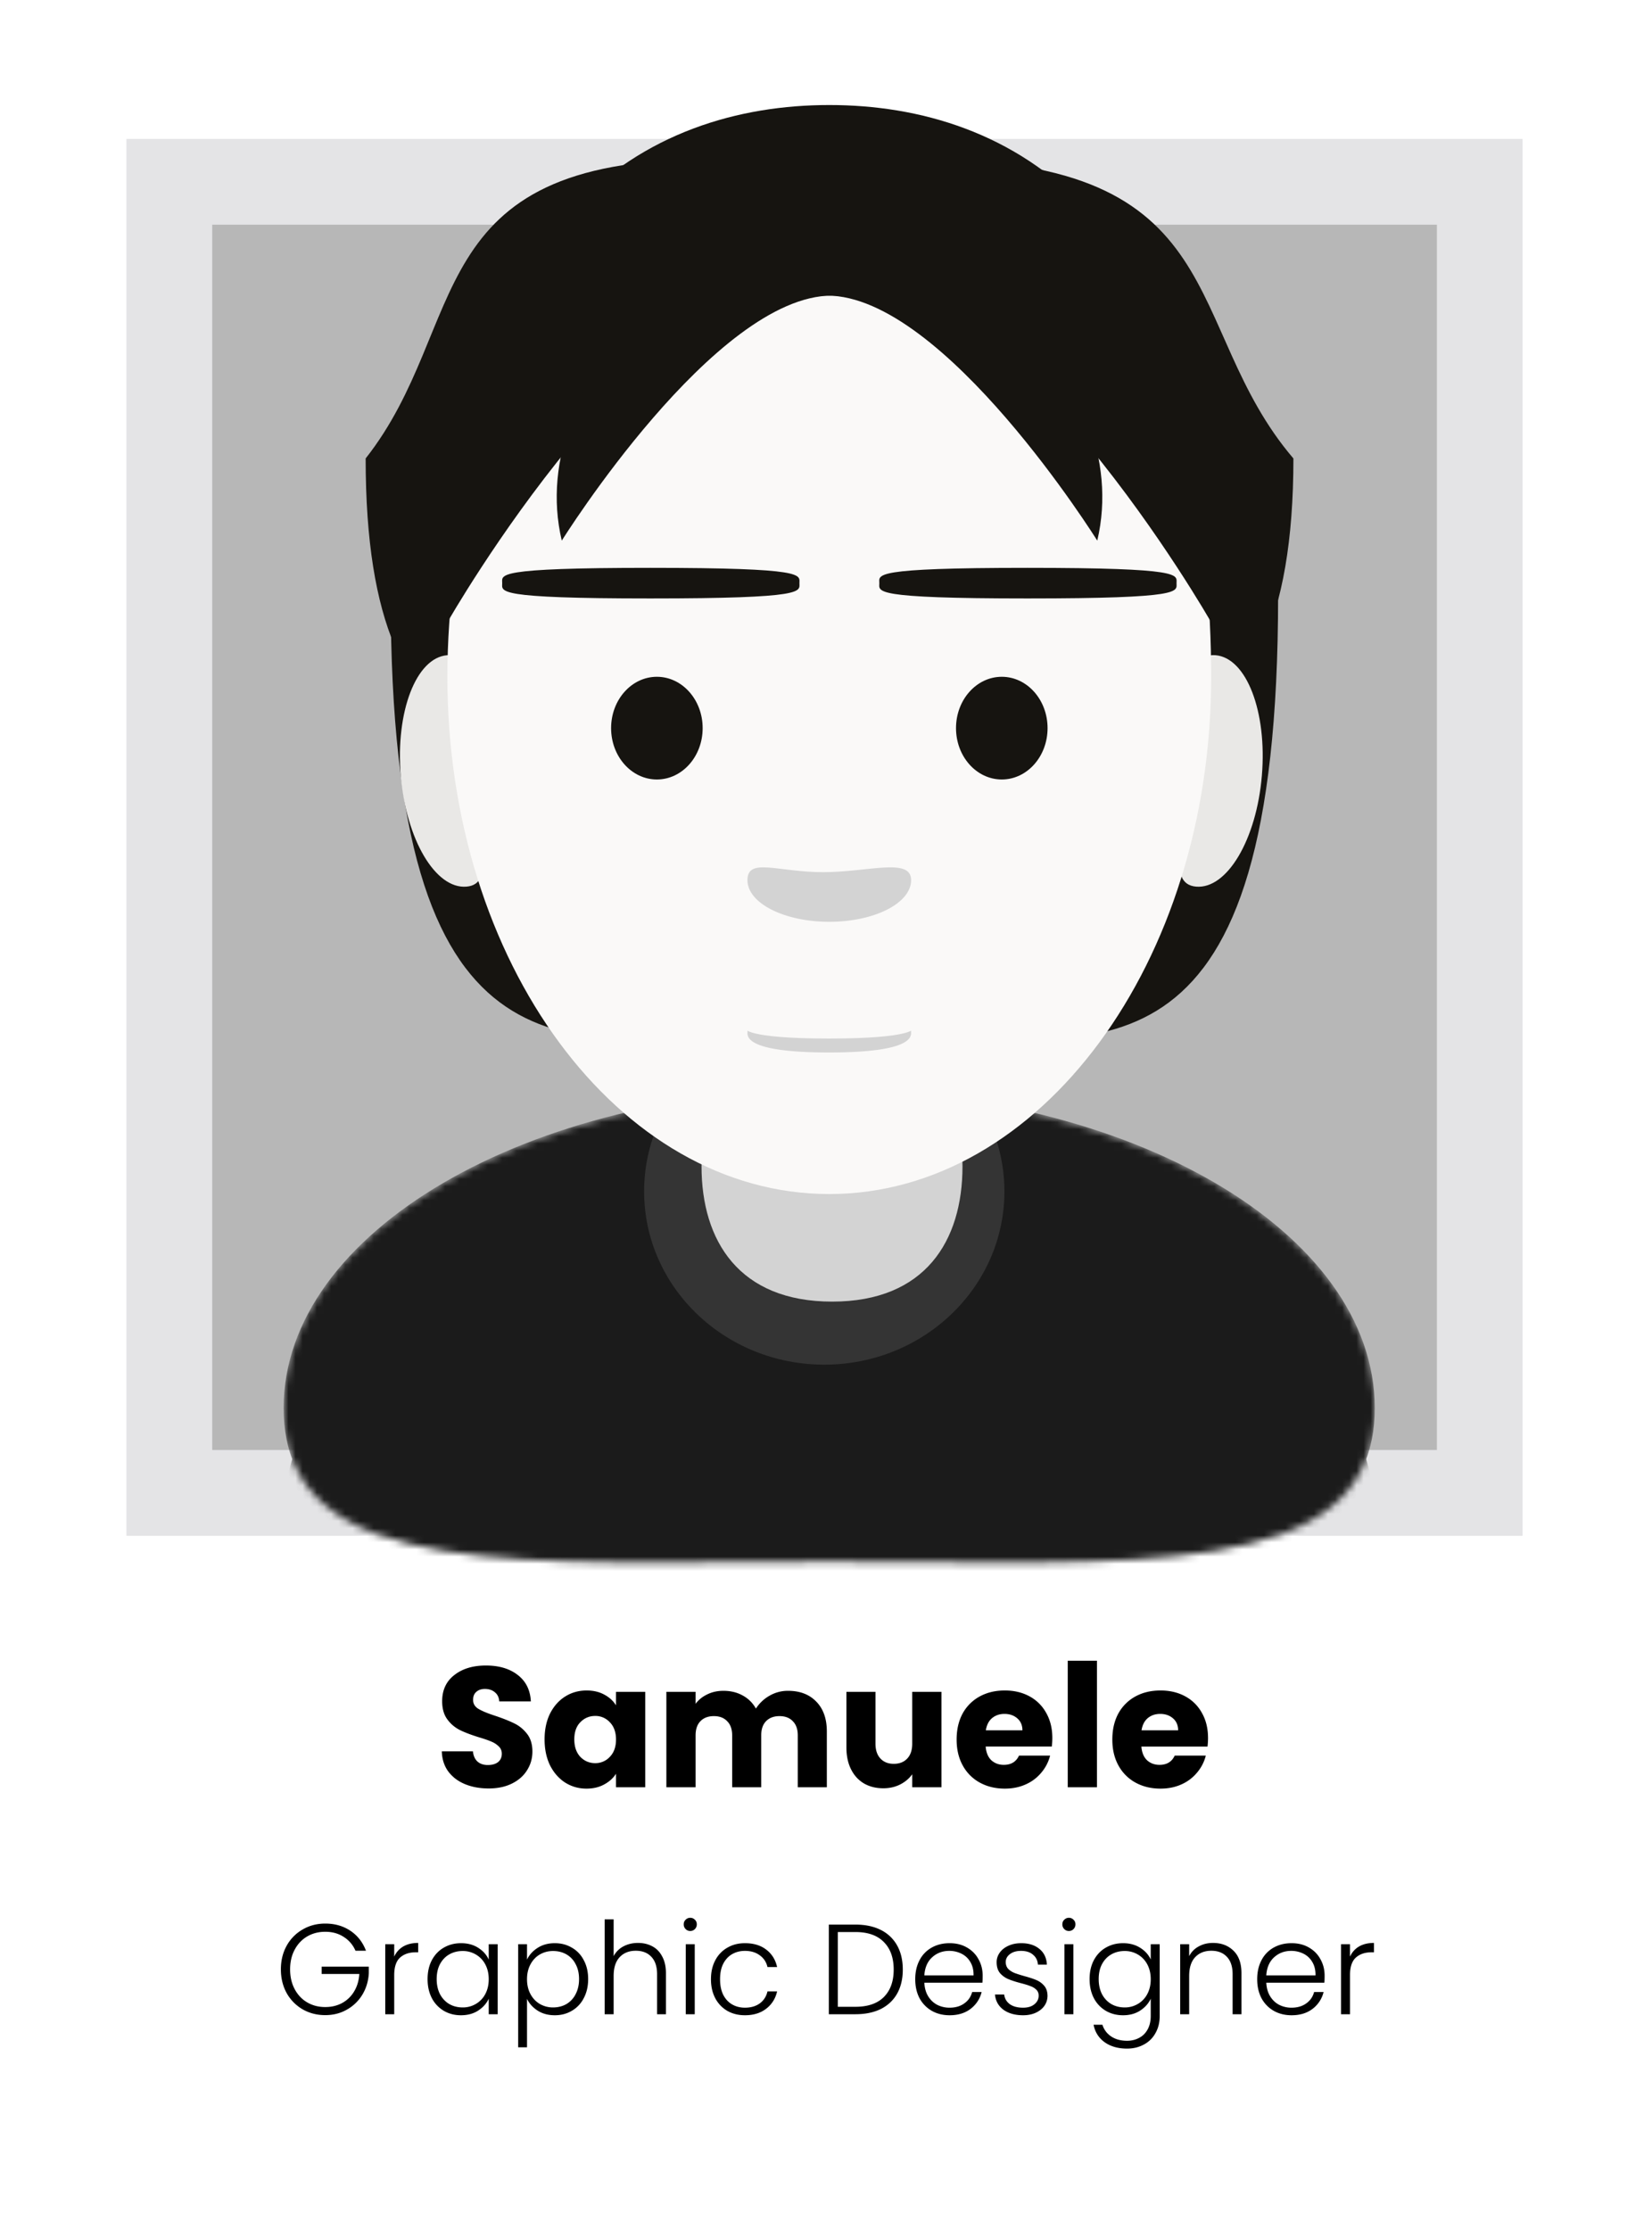 <svg xmlns="http://www.w3.org/2000/svg" width="232" height="313" fill="none"><g filter="url(#a)"><path fill="#fff" d="M4 4.023h224V309H4z"/><path fill="#E4E4E6" d="M17.754 19.502h196.067v196.067H17.754z"/><path fill="#B7B7B7" d="M29.805 31.542h171.989v171.989H29.805z"/><path fill="#161410" d="M51.35 64.353c0 46.635 23.435 41.972 47.808 41.972s44.131-18.792 44.131-41.972S123.531 22.38 99.158 22.38c-40.454 0-33.098 23.318-47.809 41.972"/><path fill="#161410" d="M181.641 64.353c0 46.635-25.389 41.972-51.793 41.972S82.039 87.533 82.039 64.353s21.405-41.972 47.809-41.972c43.824 0 35.856 23.318 51.793 41.972"/><path fill="#161410" d="M54.867 83.654c0 69.12 24.29 62.208 49.551 62.208 25.26 0 45.738-27.852 45.738-62.208 0-34.357-20.478-62.209-45.738-62.209-41.928 0-34.304 34.56-49.55 62.208"/><path fill="#161410" d="M179.492 83.654c0 69.12-24.289 62.208-49.55 62.208S84.203 118.01 84.203 83.654c0-34.357 20.478-62.209 45.739-62.209 41.927 0 34.304 34.56 49.55 62.208"/><mask id="b" width="155" height="68" x="39" y="152" maskUnits="userSpaceOnUse" style="mask-type:alpha"><path fill="#D9D9D9" d="M193.065 197.65c0 24.695-34.302 21.568-76.616 21.568s-76.617 3.127-76.617-21.568 34.302-44.714 76.617-44.714c42.314 0 76.616 20.019 76.616 44.714"/></mask><g mask="url(#b)"><path fill="#1B1B1B" d="M193.065 197.65c0 24.695-34.302 21.568-76.616 21.568s-76.617 3.127-76.617-21.568 34.302-44.714 76.617-44.714c42.314 0 76.616 20.019 76.616 44.714"/><path fill="#1B1B1B" d="M193.065 212.754c0 24.695-34.302 21.568-76.616 21.568s-76.617 3.127-76.617-21.568 34.302-44.714 76.617-44.714c42.314 0 76.616 20.019 76.616 44.714"/><ellipse cx="115.756" cy="167.233" fill="#343434" rx="25.299" ry="24.319"/></g><path fill="#E9E8E6" d="M66.366 108.027c.751 8.97 3.486 16.064-.859 16.426-4.344.362-8.475-6.616-9.225-15.586-.751-8.97 2.162-16.535 6.506-16.897s2.827 7.087 3.578 16.057m100.76 0c-.751 8.97-3.485 16.064.859 16.426s8.475-6.616 9.226-15.586-2.162-16.535-6.507-16.897-2.827 7.087-3.578 16.057"/><path fill="#D3D3D3" d="M135.169 163.702c0 10.493-5.247 18.999-18.304 18.999-13.058 0-18.345-8.506-18.345-18.999 0-10.494 5.287-10.32 18.345-10.32s18.304-.174 18.304 10.32"/><path fill="#FAF9F8" d="M170.091 94.994c0 40.1-24.011 72.609-53.631 72.609s-53.632-32.509-53.632-72.61 22.985-84.071 53.632-72.608c38.308-7.645 53.631 32.508 53.631 72.609"/><path fill="#161410" d="M170.091 87.35s-28.243-49.679-53.631-49.679-53.632 49.68-53.632 49.68c0-57.21 28.243-72.609 53.632-72.609s53.631 15.399 53.631 72.609"/><path fill="#D3D3D3" d="M127.949 144.797c0-.54.592.979-11.525.979s-11.449-1.519-11.449-.979c0 .541-.668 2.936 11.449 2.936s11.525-2.395 11.525-2.936"/><path fill="#161410" d="M112.268 81.854c0 1.186 1.075 2.147-20.94 2.147s-20.8-.961-20.8-2.147-1.215-2.148 20.8-2.148 20.94.962 20.94 2.148m52.961 0c0 1.186 1.075 2.147-20.94 2.147s-20.8-.961-20.8-2.147-1.215-2.148 20.8-2.148 20.94.962 20.94 2.148"/><path fill="#D3D3D3" d="M127.954 123.542c0 3.229-5.146 5.847-11.493 5.847s-11.492-2.618-11.492-5.847 4.274-1.119 10.622-1.119 12.363-2.11 12.363 1.119"/><ellipse cx="92.249" cy="102.205" fill="#161410" rx="6.429" ry="7.208"/><ellipse cx="140.687" cy="102.205" fill="#161410" rx="6.429" ry="7.208"/><path fill="#161410" d="M116.836 41.48s16.465.012 0 .012-37.943 34.393-37.943 34.393c-5.42-22.929 21.478-45.858 37.943-45.858 0 0 10.84 5.721 0 11.452"/><path fill="#161410" d="M116.152 41.48s-16.464.012 0 .012c16.465 0 37.943 34.393 37.943 34.393 5.421-22.929-21.478-45.858-37.943-45.858 0 0-10.84 5.721 0 11.452"/></g><g filter="url(#c)"><path fill="#000" d="M68.623 251.036q-1.848 0-3.312-.6t-2.352-1.776q-.864-1.176-.912-2.832h4.368q.096.936.648 1.44.552.48 1.44.48.912 0 1.44-.408.528-.432.528-1.176 0-.624-.432-1.032a3.2 3.2 0 0 0-1.032-.672q-.6-.264-1.728-.6-1.632-.504-2.664-1.008a4.9 4.9 0 0 1-1.776-1.488q-.744-.984-.744-2.568 0-2.352 1.704-3.672 1.704-1.344 4.44-1.344 2.784 0 4.488 1.344 1.704 1.32 1.824 3.696h-4.44q-.048-.816-.6-1.272-.552-.48-1.416-.48-.744 0-1.2.408-.456.384-.456 1.128 0 .816.768 1.272t2.4.984q1.632.552 2.64 1.056 1.032.504 1.776 1.464t.744 2.472q0 1.44-.744 2.616-.72 1.176-2.112 1.872t-3.288.696m7.854-6.888q0-2.064.768-3.624.792-1.56 2.136-2.4t3-.84q1.416 0 2.472.576 1.08.576 1.656 1.512v-1.896h4.104v13.392h-4.104v-1.896q-.6.936-1.68 1.512-1.056.576-2.472.576-1.632 0-2.976-.84-1.344-.864-2.136-2.424-.768-1.584-.768-3.648m10.032.024q0-1.536-.864-2.424a2.73 2.73 0 0 0-2.064-.888q-1.224 0-2.088.888-.84.864-.84 2.4t.84 2.448q.864.888 2.088.888a2.73 2.73 0 0 0 2.064-.888q.864-.888.864-2.424m24.161-6.84q2.496 0 3.96 1.512 1.488 1.512 1.488 4.2v7.824h-4.08v-7.272q0-1.296-.696-1.992-.672-.72-1.872-.72t-1.896.72q-.672.696-.672 1.992v7.272h-4.08v-7.272q0-1.296-.696-1.992-.672-.72-1.872-.72t-1.896.72q-.672.696-.672 1.992v7.272h-4.104v-13.392h4.104v1.68q.624-.84 1.632-1.32 1.008-.504 2.28-.504 1.512 0 2.688.648a4.63 4.63 0 0 1 1.872 1.848 5.4 5.4 0 0 1 1.896-1.8 5.1 5.1 0 0 1 2.616-.696m21.542.144v13.392h-4.104v-1.824q-.624.888-1.704 1.44-1.056.528-2.352.528-1.536 0-2.712-.672-1.176-.696-1.824-1.992t-.648-3.048v-7.824h4.08v7.272q0 1.344.696 2.088t1.872.744q1.2 0 1.896-.744t.696-2.088v-7.272zm15.572 6.48q0 .576-.072 1.2h-9.288q.096 1.248.792 1.92.72.648 1.752.648 1.536 0 2.136-1.296h4.368a5.9 5.9 0 0 1-1.224 2.376 5.96 5.96 0 0 1-2.184 1.656q-1.32.6-2.952.6-1.968 0-3.504-.84a6 6 0 0 1-2.4-2.4q-.864-1.56-.864-3.648t.84-3.648a6 6 0 0 1 2.4-2.4q1.536-.84 3.528-.84 1.944 0 3.456.816a5.8 5.8 0 0 1 2.352 2.328q.864 1.512.864 3.528m-4.2-1.08q0-1.056-.72-1.68t-1.8-.624q-1.032 0-1.752.6-.696.6-.864 1.704zm10.469-9.768v17.76h-4.104v-17.76zm15.598 10.848q0 .576-.072 1.2h-9.288q.096 1.248.792 1.92.72.648 1.752.648 1.536 0 2.136-1.296h4.368a5.9 5.9 0 0 1-1.224 2.376 5.96 5.96 0 0 1-2.184 1.656q-1.32.6-2.952.6-1.968 0-3.504-.84a6 6 0 0 1-2.4-2.4q-.864-1.56-.864-3.648t.84-3.648a6 6 0 0 1 2.4-2.4q1.536-.84 3.528-.84 1.944 0 3.456.816a5.8 5.8 0 0 1 2.352 2.328q.864 1.512.864 3.528m-4.2-1.08q0-1.056-.72-1.68t-1.8-.624q-1.032 0-1.752.6-.696.6-.864 1.704z"/></g><g filter="url(#d)"><path fill="#000" d="M49.922 273.818a4.23 4.23 0 0 0-1.656-1.944q-1.098-.72-2.592-.72-1.404 0-2.52.648t-1.764 1.854q-.648 1.188-.648 2.772t.648 2.79 1.764 1.854 2.52.648q1.314 0 2.358-.558a4.4 4.4 0 0 0 1.692-1.62q.648-1.062.738-2.466H45.17v-1.026h6.624v.918q-.09 1.656-.9 3.006a5.9 5.9 0 0 1-2.178 2.106q-1.35.774-3.042.774-1.746 0-3.168-.81a6.05 6.05 0 0 1-2.25-2.286q-.81-1.476-.81-3.33t.81-3.312a5.9 5.9 0 0 1 2.25-2.286q1.422-.828 3.168-.828 2.016 0 3.528 1.008t2.196 2.808zm5.44.828a3.1 3.1 0 0 1 1.26-1.422q.864-.504 2.106-.504v1.314h-.342q-1.368 0-2.196.738t-.828 2.466v5.49h-1.26V272.9h1.26zm4.686 3.15q0-1.512.594-2.646.612-1.152 1.674-1.764 1.08-.63 2.43-.63 1.404 0 2.412.648 1.026.648 1.476 1.656v-2.16h1.26v9.828h-1.26v-2.178q-.468 1.008-1.494 1.674-1.008.648-2.412.648-1.332 0-2.412-.63a4.45 4.45 0 0 1-1.674-1.782q-.594-1.152-.594-2.664m8.586.018q0-1.188-.486-2.088a3.45 3.45 0 0 0-1.332-1.386 3.56 3.56 0 0 0-1.836-.486q-1.044 0-1.872.468t-1.314 1.368q-.468.882-.468 2.106 0 1.206.468 2.124.486.9 1.314 1.386.828.468 1.872.468a3.56 3.56 0 0 0 1.836-.486 3.45 3.45 0 0 0 1.332-1.386q.486-.9.486-2.088m5.378-2.754q.468-.99 1.476-1.638 1.026-.666 2.43-.666 1.332 0 2.394.63 1.08.612 1.674 1.764.612 1.134.612 2.646t-.612 2.664a4.3 4.3 0 0 1-1.674 1.782q-1.062.63-2.394.63-1.386 0-2.412-.648-1.026-.666-1.494-1.656v6.804H72.77V272.9h1.242zm7.308 2.736q0-1.224-.486-2.106a3.25 3.25 0 0 0-1.296-1.368q-.828-.468-1.872-.468-1.008 0-1.854.486-.828.486-1.314 1.386t-.486 2.088.486 2.088 1.314 1.386a3.66 3.66 0 0 0 1.854.486q1.044 0 1.872-.468a3.37 3.37 0 0 0 1.296-1.386q.486-.918.486-2.124m8.277-5.076q1.116 0 1.998.468.9.468 1.404 1.44.522.954.522 2.34v5.76h-1.242v-5.616q0-1.602-.81-2.448-.792-.846-2.178-.846-1.422 0-2.268.9t-.846 2.646v5.364h-1.26v-13.32h1.26v5.166a3.27 3.27 0 0 1 1.368-1.368q.918-.486 2.052-.486m7.34-1.674a.88.88 0 0 1-.648-.27.9.9 0 0 1-.27-.666q0-.396.27-.648.27-.27.648-.27t.648.27q.27.252.27.648t-.27.666a.88.88 0 0 1-.648.27m.63 1.854v9.828h-1.26V272.9zm2.278 4.914q0-1.53.611-2.664a4.3 4.3 0 0 1 1.692-1.764q1.08-.63 2.466-.63 1.818 0 2.988.9 1.188.9 1.53 2.448h-1.35q-.252-1.062-1.098-1.656-.828-.612-2.07-.612-.99 0-1.782.45t-1.26 1.35q-.45.882-.45 2.178t.45 2.196q.468.9 1.26 1.35t1.782.45q1.242 0 2.07-.594.846-.612 1.098-1.692h1.35q-.342 1.512-1.53 2.43t-2.988.918q-1.386 0-2.466-.612a4.44 4.44 0 0 1-1.692-1.764q-.612-1.152-.612-2.682m20.28-7.668q2.088 0 3.582.756a5.3 5.3 0 0 1 2.286 2.178q.792 1.422.792 3.384 0 1.944-.792 3.366-.792 1.404-2.286 2.16-1.494.738-3.582.738h-3.726v-12.582zm0 11.538q2.628 0 3.996-1.368 1.386-1.386 1.386-3.852 0-2.484-1.386-3.87-1.368-1.404-3.996-1.404h-2.466v10.494zM138 277.31q0 .648-.036.99h-8.154q.054 1.116.54 1.908t1.278 1.206a3.8 3.8 0 0 0 1.728.396q1.224 0 2.052-.594.846-.594 1.116-1.602h1.332a4.2 4.2 0 0 1-1.548 2.358q-1.17.9-2.952.9-1.386 0-2.484-.612a4.5 4.5 0 0 1-1.728-1.764q-.612-1.152-.612-2.682t.612-2.682a4.25 4.25 0 0 1 1.71-1.764q1.098-.612 2.502-.612t2.448.612q1.062.612 1.62 1.656.576 1.026.576 2.286m-1.278-.036q.018-1.098-.45-1.872a2.9 2.9 0 0 0-1.242-1.17 3.8 3.8 0 0 0-1.728-.396q-1.404 0-2.394.9t-1.098 2.538zm6.967 5.598q-1.692 0-2.772-.774-1.062-.792-1.188-2.142h1.296q.09.828.774 1.35.702.504 1.872.504 1.026 0 1.602-.486.594-.486.594-1.206 0-.504-.324-.828a2.2 2.2 0 0 0-.828-.504q-.486-.198-1.332-.414-1.098-.288-1.782-.576a3.16 3.16 0 0 1-1.17-.846q-.468-.576-.468-1.53 0-.72.432-1.332t1.224-.972 1.8-.36q1.584 0 2.556.81.972.792 1.044 2.196h-1.26q-.054-.864-.684-1.386-.612-.54-1.692-.54-.954 0-1.548.45t-.594 1.116q0 .576.342.954.36.36.882.576.522.198 1.404.45 1.062.288 1.692.558t1.08.792.468 1.386q0 .792-.432 1.422-.432.612-1.206.972t-1.782.36m6.422-11.826a.88.88 0 0 1-.648-.27.9.9 0 0 1-.27-.666q0-.396.27-.648.27-.27.648-.27t.648.27q.27.252.27.648t-.27.666a.88.88 0 0 1-.648.27m.63 1.854v9.828h-1.26V272.9zm6.975-.144q1.386 0 2.412.648t1.476 1.638V272.9h1.26v10.08q0 1.35-.594 2.394a3.93 3.93 0 0 1-1.62 1.602q-1.044.576-2.376.576-1.89 0-3.15-.9-1.242-.9-1.548-2.448h1.242q.324 1.026 1.224 1.638.918.612 2.232.612.954 0 1.71-.414.756-.396 1.188-1.188t.432-1.872v-2.43q-.468 1.008-1.494 1.674-1.008.648-2.394.648-1.35 0-2.43-.63a4.45 4.45 0 0 1-1.674-1.782q-.594-1.152-.594-2.664t.594-2.646q.612-1.152 1.674-1.764 1.08-.63 2.43-.63m3.888 5.058q0-1.188-.486-2.088a3.45 3.45 0 0 0-1.332-1.386 3.56 3.56 0 0 0-1.836-.486q-1.044 0-1.872.468t-1.314 1.368q-.468.882-.468 2.106 0 1.206.468 2.124.486.9 1.314 1.386.828.468 1.872.468a3.56 3.56 0 0 0 1.836-.486 3.45 3.45 0 0 0 1.332-1.386q.486-.9.486-2.088m8.745-5.094q1.764 0 2.88 1.098 1.116 1.08 1.116 3.15v5.76h-1.242v-5.616q0-1.602-.81-2.448-.792-.846-2.178-.846-1.422 0-2.268.9t-.846 2.646v5.364h-1.26V272.9h1.26v1.674q.468-.9 1.35-1.368.882-.486 1.998-.486m15.674 4.59q0 .648-.036.99h-8.154q.054 1.116.54 1.908t1.278 1.206a3.8 3.8 0 0 0 1.728.396q1.224 0 2.052-.594.846-.594 1.116-1.602h1.332a4.2 4.2 0 0 1-1.548 2.358q-1.17.9-2.952.9-1.386 0-2.484-.612a4.5 4.5 0 0 1-1.728-1.764q-.612-1.152-.612-2.682t.612-2.682a4.25 4.25 0 0 1 1.71-1.764q1.098-.612 2.502-.612t2.448.612q1.062.612 1.62 1.656.576 1.026.576 2.286m-1.278-.036q.018-1.098-.45-1.872a2.9 2.9 0 0 0-1.242-1.17 3.8 3.8 0 0 0-1.728-.396q-1.404 0-2.394.9t-1.098 2.538zm4.844-2.628a3.1 3.1 0 0 1 1.26-1.422q.864-.504 2.106-.504v1.314h-.342q-1.368 0-2.196.738t-.828 2.466v5.49h-1.26V272.9h1.26z"/></g><defs><filter id="a" width="232" height="312.977" x="0" y=".023" color-interpolation-filters="sRGB" filterUnits="userSpaceOnUse"><feFlood flood-opacity="0" result="BackgroundImageFix"/><feBlend in="SourceGraphic" in2="BackgroundImageFix" result="shape"/><feGaussianBlur result="effect1_foregroundBlur_4232_55056" stdDeviation="2"/></filter><filter id="c" width="123.605" height="33.952" x="54.047" y="225.108" color-interpolation-filters="sRGB" filterUnits="userSpaceOnUse"><feFlood flood-opacity="0" result="BackgroundImageFix"/><feBlend in="SourceGraphic" in2="BackgroundImageFix" result="shape"/><feGaussianBlur result="effect1_foregroundBlur_4232_55056" stdDeviation="4"/></filter><filter id="d" width="169.508" height="34.36" x="31.445" y="261.191" color-interpolation-filters="sRGB" filterUnits="userSpaceOnUse"><feFlood flood-opacity="0" result="BackgroundImageFix"/><feBlend in="SourceGraphic" in2="BackgroundImageFix" result="shape"/><feGaussianBlur result="effect1_foregroundBlur_4232_55056" stdDeviation="4"/></filter></defs></svg>